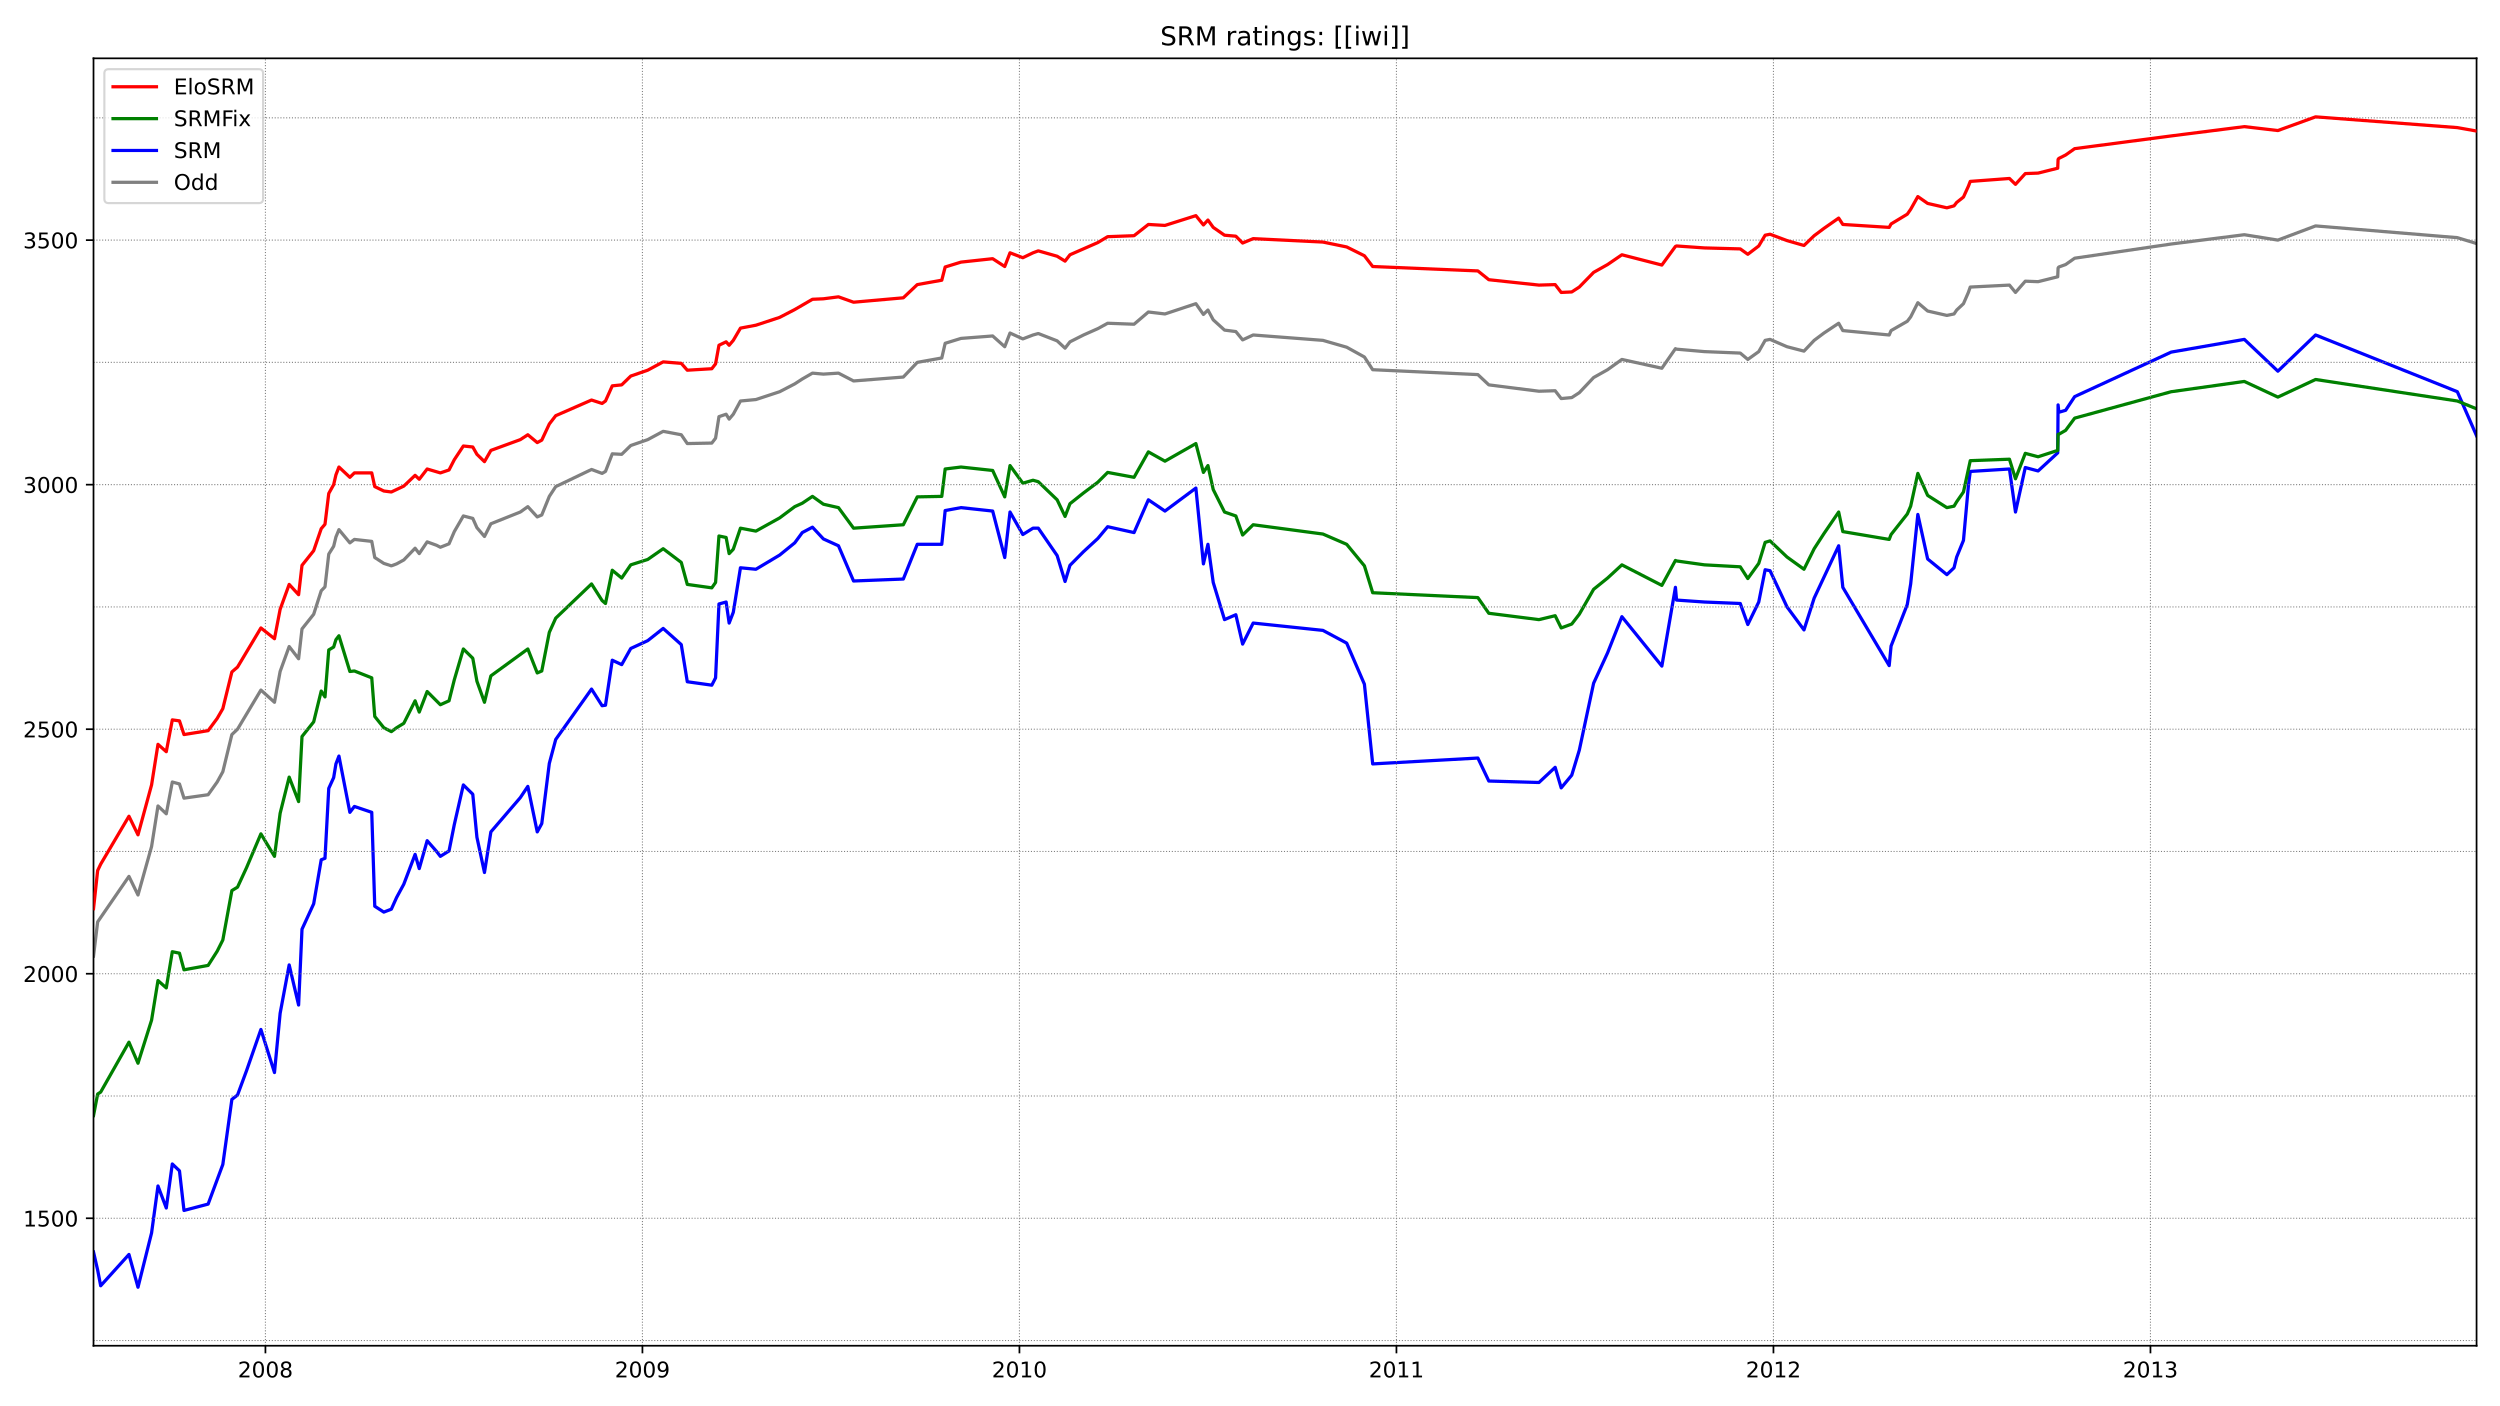 <?xml version="1.0" encoding="utf-8" standalone="no"?>
<!DOCTYPE svg PUBLIC "-//W3C//DTD SVG 1.1//EN"
  "http://www.w3.org/Graphics/SVG/1.1/DTD/svg11.dtd">
<!-- Created with matplotlib (https://matplotlib.org/) -->
<svg height="648pt" version="1.1" viewBox="0 0 1152 648" width="1152pt" xmlns="http://www.w3.org/2000/svg" xmlns:xlink="http://www.w3.org/1999/xlink">
 <defs>
  <style type="text/css">*{stroke-linecap:butt;stroke-linejoin:round;}</style>
 </defs>
 <g id="figure_1">
  <g id="patch_1">
   <path d="M 0 648 
L 1152 648 
L 1152 0 
L 0 0 
z
" style="fill:#ffffff;"/>
  </g>
  <g id="axes_1">
   <g id="patch_2">
    <path d="M 43.09 620.12 
L 1141.2 620.12 
L 1141.2 26.88 
L 43.09 26.88 
z
" style="fill:#ffffff;"/>
   </g>
   <g id="line2d_1">
    <path clip-path="url(#p4e439810f0)" d="M 43.09 440.579 
L 45.001 424.804 
L 59.42 403.844 
L 63.589 412.408 
L 69.844 390.097 
L 72.797 371.391 
L 76.619 374.997 
L 79.398 360.348 
L 82.699 361.249 
L 84.784 367.785 
L 95.902 366.208 
L 100.072 360.348 
L 102.677 355.615 
L 106.847 338.487 
L 109.453 336.008 
L 120.223 317.978 
L 126.478 323.613 
L 129.083 309.414 
L 133.253 297.921 
L 137.596 303.555 
L 139.159 289.807 
L 144.545 283.046 
L 148.019 272.228 
L 149.757 270.425 
L 151.494 255.326 
L 153.752 251.72 
L 154.795 247.438 
L 156.184 244.057 
L 161.222 250.142 
L 163.307 248.565 
L 171.298 249.466 
L 172.688 256.903 
L 176.858 259.608 
L 180.332 260.735 
L 182.764 259.833 
L 186.065 258.03 
L 191.277 252.621 
L 193.188 255.1 
L 196.836 249.692 
L 201.179 251.269 
L 202.916 252.171 
L 206.912 250.593 
L 209.344 244.959 
L 213.513 237.747 
L 217.856 238.874 
L 219.767 243.156 
L 223.242 247.212 
L 226.195 241.353 
L 239.746 235.944 
L 243.22 233.465 
L 247.563 238.198 
L 249.648 237.296 
L 253.122 228.732 
L 256.076 224.225 
L 272.58 216.337 
L 277.444 218.14 
L 279.007 217.238 
L 282.134 209.125 
L 286.477 209.35 
L 290.647 205.294 
L 298.464 202.589 
L 305.587 198.758 
L 313.926 200.336 
L 316.705 204.392 
L 327.998 204.167 
L 329.735 201.913 
L 331.298 191.997 
L 334.599 190.87 
L 335.989 193.124 
L 337.9 190.87 
L 341.201 184.785 
L 348.323 184.109 
L 359.268 180.503 
L 366.217 176.897 
L 369.691 174.643 
L 374.382 171.939 
L 379.42 172.39 
L 386.369 171.939 
L 393.318 175.545 
L 416.249 173.742 
L 422.677 166.981 
L 433.969 164.953 
L 435.533 158.192 
L 442.829 155.938 
L 457.422 154.811 
L 462.981 159.769 
L 465.413 153.459 
L 471.32 156.163 
L 476.01 154.36 
L 478.443 153.684 
L 487.129 157.065 
L 490.777 160.445 
L 493.035 157.515 
L 499.289 154.36 
L 505.891 151.43 
L 510.408 148.951 
L 522.568 149.402 
L 529.17 143.768 
L 536.814 144.669 
L 551.059 139.937 
L 554.534 144.895 
L 556.618 142.866 
L 559.051 147.374 
L 564.262 152.107 
L 569.474 152.783 
L 572.601 156.614 
L 577.465 154.36 
L 609.604 156.839 
L 620.549 159.994 
L 628.714 164.502 
L 632.536 170.361 
L 681.005 172.615 
L 686.043 177.348 
L 709.148 180.278 
L 716.618 180.052 
L 719.398 183.658 
L 724.262 183.208 
L 727.737 180.954 
L 734.338 173.967 
L 740.766 170.361 
L 747.367 165.629 
L 765.782 169.685 
L 772.036 160.671 
L 772.557 160.896 
L 785.413 162.023 
L 801.917 162.699 
L 805.391 165.629 
L 810.429 162.023 
L 813.383 156.839 
L 815.641 156.389 
L 823.459 159.769 
L 831.276 161.797 
L 835.967 156.839 
L 840.484 153.459 
L 847.259 148.951 
L 849.17 152.332 
L 870.538 154.36 
L 871.406 152.332 
L 878.877 148.05 
L 880.44 146.022 
L 883.741 139.486 
L 888.258 143.317 
L 897.118 145.345 
L 900.418 144.669 
L 901.634 142.866 
L 904.762 139.937 
L 907.02 134.753 
L 907.889 132.274 
L 925.956 131.373 
L 928.735 134.753 
L 933.252 129.57 
L 939.159 129.795 
L 948.193 127.541 
L 948.366 123.485 
L 948.714 123.034 
L 951.841 121.907 
L 956.01 118.977 
L 1000.483 112.442 
L 1034.186 108.159 
L 1049.647 110.639 
L 1067.02 104.103 
L 1132.34 109.512 
L 1141.2 112.216 
L 1141.2 112.216 
" style="fill:none;stroke:#808080;stroke-linecap:square;stroke-width:1.5;"/>
   </g>
   <g id="line2d_2">
    <path clip-path="url(#p4e439810f0)" d="M 43.09 576.928 
L 45.001 585.267 
L 46.391 592.478 
L 59.42 578.055 
L 63.589 593.155 
L 69.844 568.139 
L 72.797 546.503 
L 76.619 556.645 
L 79.398 536.361 
L 82.699 539.517 
L 84.784 557.772 
L 95.902 554.842 
L 102.677 536.587 
L 106.847 506.613 
L 109.453 504.584 
L 113.622 493.316 
L 120.223 474.385 
L 126.478 494.217 
L 129.083 466.948 
L 133.253 444.636 
L 137.596 463.116 
L 139.159 428.184 
L 144.545 416.465 
L 148.019 396.182 
L 149.757 395.506 
L 151.494 363.278 
L 153.752 358.32 
L 154.795 352.009 
L 156.184 348.403 
L 161.222 374.321 
L 163.307 371.616 
L 171.298 374.321 
L 172.688 417.592 
L 176.858 420.296 
L 180.332 418.944 
L 182.764 413.535 
L 186.065 407.45 
L 191.277 393.703 
L 193.188 400.238 
L 196.836 387.392 
L 201.179 392.35 
L 202.916 394.604 
L 206.912 392.125 
L 209.344 379.955 
L 213.513 361.7 
L 217.856 365.982 
L 219.767 385.815 
L 223.242 402.041 
L 226.195 383.336 
L 239.746 367.56 
L 243.22 362.376 
L 247.563 383.336 
L 249.648 379.504 
L 253.122 351.784 
L 256.076 340.741 
L 272.58 317.528 
L 277.444 325.19 
L 279.007 324.965 
L 282.134 304.231 
L 286.477 306.259 
L 290.647 298.822 
L 298.464 295.216 
L 305.587 289.582 
L 313.926 297.019 
L 316.705 314.147 
L 327.998 315.725 
L 329.735 312.344 
L 331.298 278.313 
L 334.599 277.412 
L 335.989 287.103 
L 337.9 282.145 
L 341.201 261.636 
L 348.323 262.312 
L 359.268 255.776 
L 366.217 250.142 
L 369.691 245.409 
L 374.382 242.93 
L 379.42 248.339 
L 386.369 251.494 
L 393.318 267.721 
L 416.249 266.82 
L 422.677 250.818 
L 433.969 250.818 
L 435.533 235.268 
L 442.829 233.916 
L 457.422 235.493 
L 462.981 256.903 
L 465.413 235.944 
L 471.32 246.311 
L 476.01 243.381 
L 478.443 243.381 
L 487.129 256.002 
L 490.777 267.946 
L 493.035 260.509 
L 499.289 254.199 
L 505.891 248.114 
L 510.408 242.705 
L 522.568 245.409 
L 529.17 230.31 
L 536.814 235.493 
L 551.059 224.901 
L 554.534 259.833 
L 556.618 250.818 
L 559.051 268.397 
L 564.262 285.525 
L 569.474 283.272 
L 572.601 296.794 
L 577.465 287.103 
L 609.604 290.483 
L 620.549 296.343 
L 628.714 315.274 
L 632.536 352.009 
L 681.005 349.305 
L 686.043 359.897 
L 709.148 360.573 
L 716.618 353.587 
L 719.398 363.052 
L 724.262 357.193 
L 727.737 345.699 
L 734.338 314.823 
L 740.766 300.85 
L 747.367 284.173 
L 765.782 306.935 
L 772.036 270.651 
L 772.557 276.51 
L 785.413 277.412 
L 801.917 278.088 
L 805.391 287.779 
L 810.429 277.412 
L 813.383 262.538 
L 815.641 262.988 
L 823.459 279.666 
L 831.276 290.258 
L 835.967 275.609 
L 847.259 251.494 
L 849.17 270.651 
L 870.538 306.71 
L 871.406 297.695 
L 878.877 278.539 
L 880.44 269.073 
L 883.741 237.071 
L 888.258 257.579 
L 897.118 264.791 
L 900.418 261.636 
L 901.634 256.678 
L 904.762 249.015 
L 907.02 223.999 
L 907.889 217.238 
L 925.956 216.111 
L 928.735 235.944 
L 933.252 215.435 
L 939.159 217.013 
L 948.193 208.674 
L 948.366 186.588 
L 948.714 189.969 
L 951.841 189.067 
L 956.01 182.757 
L 1000.483 162.248 
L 1034.186 156.389 
L 1049.647 171.038 
L 1067.02 154.36 
L 1132.34 180.503 
L 1141.2 200.786 
L 1141.2 200.786 
" style="fill:none;stroke:#0000ff;stroke-linecap:square;stroke-width:1.5;"/>
   </g>
   <g id="matplotlib.axis_1">
    <g id="xtick_1">
     <g id="line2d_3">
      <defs>
       <path d="M 0 0 
L 0 3.5 
" id="m8f5f2f9495" style="stroke:#000000;stroke-width:0.8;"/>
      </defs>
      <g>
       <use style="stroke:#000000;stroke-width:0.8;" x="122.308" xlink:href="#m8f5f2f9495" y="620.12"/>
      </g>
     </g>
     <g id="text_1">
      <!-- 2008 -->
      <g transform="translate(109.583 634.718)scale(0.1 -0.1)">
       <defs>
        <path d="M 19.188 8.297 
L 53.609 8.297 
L 53.609 0 
L 7.328 0 
L 7.328 8.297 
Q 12.938 14.109 22.625 23.891 
Q 32.328 33.688 34.812 36.531 
Q 39.547 41.844 41.422 45.531 
Q 43.312 49.219 43.312 52.781 
Q 43.312 58.594 39.234 62.25 
Q 35.156 65.922 28.609 65.922 
Q 23.969 65.922 18.812 64.312 
Q 13.672 62.703 7.812 59.422 
L 7.812 69.391 
Q 13.766 71.781 18.938 73 
Q 24.125 74.219 28.422 74.219 
Q 39.75 74.219 46.484 68.547 
Q 53.219 62.891 53.219 53.422 
Q 53.219 48.922 51.531 44.891 
Q 49.859 40.875 45.406 35.406 
Q 44.188 33.984 37.641 27.219 
Q 31.109 20.453 19.188 8.297 
z
" id="DejaVuSans-50"/>
        <path d="M 31.781 66.406 
Q 24.172 66.406 20.328 58.906 
Q 16.5 51.422 16.5 36.375 
Q 16.5 21.391 20.328 13.891 
Q 24.172 6.391 31.781 6.391 
Q 39.453 6.391 43.281 13.891 
Q 47.125 21.391 47.125 36.375 
Q 47.125 51.422 43.281 58.906 
Q 39.453 66.406 31.781 66.406 
z
M 31.781 74.219 
Q 44.047 74.219 50.516 64.516 
Q 56.984 54.828 56.984 36.375 
Q 56.984 17.969 50.516 8.266 
Q 44.047 -1.422 31.781 -1.422 
Q 19.531 -1.422 13.062 8.266 
Q 6.594 17.969 6.594 36.375 
Q 6.594 54.828 13.062 64.516 
Q 19.531 74.219 31.781 74.219 
z
" id="DejaVuSans-48"/>
        <path d="M 31.781 34.625 
Q 24.75 34.625 20.719 30.859 
Q 16.703 27.094 16.703 20.516 
Q 16.703 13.922 20.719 10.156 
Q 24.75 6.391 31.781 6.391 
Q 38.812 6.391 42.859 10.172 
Q 46.922 13.969 46.922 20.516 
Q 46.922 27.094 42.891 30.859 
Q 38.875 34.625 31.781 34.625 
z
M 21.922 38.812 
Q 15.578 40.375 12.031 44.719 
Q 8.5 49.078 8.5 55.328 
Q 8.5 64.062 14.719 69.141 
Q 20.953 74.219 31.781 74.219 
Q 42.672 74.219 48.875 69.141 
Q 55.078 64.062 55.078 55.328 
Q 55.078 49.078 51.531 44.719 
Q 48 40.375 41.703 38.812 
Q 48.828 37.156 52.797 32.312 
Q 56.781 27.484 56.781 20.516 
Q 56.781 9.906 50.312 4.234 
Q 43.844 -1.422 31.781 -1.422 
Q 19.734 -1.422 13.25 4.234 
Q 6.781 9.906 6.781 20.516 
Q 6.781 27.484 10.781 32.312 
Q 14.797 37.156 21.922 38.812 
z
M 18.312 54.391 
Q 18.312 48.734 21.844 45.562 
Q 25.391 42.391 31.781 42.391 
Q 38.141 42.391 41.719 45.562 
Q 45.312 48.734 45.312 54.391 
Q 45.312 60.062 41.719 63.234 
Q 38.141 66.406 31.781 66.406 
Q 25.391 66.406 21.844 63.234 
Q 18.312 60.062 18.312 54.391 
z
" id="DejaVuSans-56"/>
       </defs>
       <use xlink:href="#DejaVuSans-50"/>
       <use x="63.623" xlink:href="#DejaVuSans-48"/>
       <use x="127.246" xlink:href="#DejaVuSans-48"/>
       <use x="190.869" xlink:href="#DejaVuSans-56"/>
      </g>
     </g>
    </g>
    <g id="xtick_2">
     <g id="line2d_4">
      <g>
       <use style="stroke:#000000;stroke-width:0.8;" x="296.032" xlink:href="#m8f5f2f9495" y="620.12"/>
      </g>
     </g>
     <g id="text_2">
      <!-- 2009 -->
      <g transform="translate(283.307 634.718)scale(0.1 -0.1)">
       <defs>
        <path d="M 10.984 1.516 
L 10.984 10.5 
Q 14.703 8.734 18.5 7.812 
Q 22.312 6.891 25.984 6.891 
Q 35.75 6.891 40.891 13.453 
Q 46.047 20.016 46.781 33.406 
Q 43.953 29.203 39.594 26.953 
Q 35.25 24.703 29.984 24.703 
Q 19.047 24.703 12.672 31.312 
Q 6.297 37.938 6.297 49.422 
Q 6.297 60.641 12.938 67.422 
Q 19.578 74.219 30.609 74.219 
Q 43.266 74.219 49.922 64.516 
Q 56.594 54.828 56.594 36.375 
Q 56.594 19.141 48.406 8.859 
Q 40.234 -1.422 26.422 -1.422 
Q 22.703 -1.422 18.891 -0.688 
Q 15.094 0.047 10.984 1.516 
z
M 30.609 32.422 
Q 37.25 32.422 41.125 36.953 
Q 45.016 41.5 45.016 49.422 
Q 45.016 57.281 41.125 61.844 
Q 37.25 66.406 30.609 66.406 
Q 23.969 66.406 20.094 61.844 
Q 16.219 57.281 16.219 49.422 
Q 16.219 41.5 20.094 36.953 
Q 23.969 32.422 30.609 32.422 
z
" id="DejaVuSans-57"/>
       </defs>
       <use xlink:href="#DejaVuSans-50"/>
       <use x="63.623" xlink:href="#DejaVuSans-48"/>
       <use x="127.246" xlink:href="#DejaVuSans-48"/>
       <use x="190.869" xlink:href="#DejaVuSans-57"/>
      </g>
     </g>
    </g>
    <g id="xtick_3">
     <g id="line2d_5">
      <g>
       <use style="stroke:#000000;stroke-width:0.8;" x="469.756" xlink:href="#m8f5f2f9495" y="620.12"/>
      </g>
     </g>
     <g id="text_3">
      <!-- 2010 -->
      <g transform="translate(457.031 634.718)scale(0.1 -0.1)">
       <defs>
        <path d="M 12.406 8.297 
L 28.516 8.297 
L 28.516 63.922 
L 10.984 60.406 
L 10.984 69.391 
L 28.422 72.906 
L 38.281 72.906 
L 38.281 8.297 
L 54.391 8.297 
L 54.391 0 
L 12.406 0 
z
" id="DejaVuSans-49"/>
       </defs>
       <use xlink:href="#DejaVuSans-50"/>
       <use x="63.623" xlink:href="#DejaVuSans-48"/>
       <use x="127.246" xlink:href="#DejaVuSans-49"/>
       <use x="190.869" xlink:href="#DejaVuSans-48"/>
      </g>
     </g>
    </g>
    <g id="xtick_4">
     <g id="line2d_6">
      <g>
       <use style="stroke:#000000;stroke-width:0.8;" x="643.48" xlink:href="#m8f5f2f9495" y="620.12"/>
      </g>
     </g>
     <g id="text_4">
      <!-- 2011 -->
      <g transform="translate(630.755 634.718)scale(0.1 -0.1)">
       <use xlink:href="#DejaVuSans-50"/>
       <use x="63.623" xlink:href="#DejaVuSans-48"/>
       <use x="127.246" xlink:href="#DejaVuSans-49"/>
       <use x="190.869" xlink:href="#DejaVuSans-49"/>
      </g>
     </g>
    </g>
    <g id="xtick_5">
     <g id="line2d_7">
      <g>
       <use style="stroke:#000000;stroke-width:0.8;" x="817.205" xlink:href="#m8f5f2f9495" y="620.12"/>
      </g>
     </g>
     <g id="text_5">
      <!-- 2012 -->
      <g transform="translate(804.48 634.718)scale(0.1 -0.1)">
       <use xlink:href="#DejaVuSans-50"/>
       <use x="63.623" xlink:href="#DejaVuSans-48"/>
       <use x="127.246" xlink:href="#DejaVuSans-49"/>
       <use x="190.869" xlink:href="#DejaVuSans-50"/>
      </g>
     </g>
    </g>
    <g id="xtick_6">
     <g id="line2d_8">
      <g>
       <use style="stroke:#000000;stroke-width:0.8;" x="990.929" xlink:href="#m8f5f2f9495" y="620.12"/>
      </g>
     </g>
     <g id="text_6">
      <!-- 2013 -->
      <g transform="translate(978.204 634.718)scale(0.1 -0.1)">
       <defs>
        <path d="M 40.578 39.312 
Q 47.656 37.797 51.625 33 
Q 55.609 28.219 55.609 21.188 
Q 55.609 10.406 48.188 4.484 
Q 40.766 -1.422 27.094 -1.422 
Q 22.516 -1.422 17.656 -0.516 
Q 12.797 0.391 7.625 2.203 
L 7.625 11.719 
Q 11.719 9.328 16.594 8.109 
Q 21.484 6.891 26.812 6.891 
Q 36.078 6.891 40.938 10.547 
Q 45.797 14.203 45.797 21.188 
Q 45.797 27.641 41.281 31.266 
Q 36.766 34.906 28.719 34.906 
L 20.219 34.906 
L 20.219 43.016 
L 29.109 43.016 
Q 36.375 43.016 40.234 45.922 
Q 44.094 48.828 44.094 54.297 
Q 44.094 59.906 40.109 62.906 
Q 36.141 65.922 28.719 65.922 
Q 24.656 65.922 20.016 65.031 
Q 15.375 64.156 9.812 62.312 
L 9.812 71.094 
Q 15.438 72.656 20.344 73.438 
Q 25.25 74.219 29.594 74.219 
Q 40.828 74.219 47.359 69.109 
Q 53.906 64.016 53.906 55.328 
Q 53.906 49.266 50.438 45.094 
Q 46.969 40.922 40.578 39.312 
z
" id="DejaVuSans-51"/>
       </defs>
       <use xlink:href="#DejaVuSans-50"/>
       <use x="63.623" xlink:href="#DejaVuSans-48"/>
       <use x="127.246" xlink:href="#DejaVuSans-49"/>
       <use x="190.869" xlink:href="#DejaVuSans-51"/>
      </g>
     </g>
    </g>
   </g>
   <g id="matplotlib.axis_2">
    <g id="ytick_1">
     <g id="line2d_9">
      <defs>
       <path d="M 0 0 
L -3.5 0 
" id="m4f2fb05393" style="stroke:#000000;stroke-width:0.8;"/>
      </defs>
      <g>
       <use style="stroke:#000000;stroke-width:0.8;" x="43.09" xlink:href="#m4f2fb05393" y="561.377"/>
      </g>
     </g>
     <g id="text_7">
      <!-- 1500 -->
      <g transform="translate(10.64 565.177)scale(0.1 -0.1)">
       <defs>
        <path d="M 10.797 72.906 
L 49.516 72.906 
L 49.516 64.594 
L 19.828 64.594 
L 19.828 46.734 
Q 21.969 47.469 24.109 47.828 
Q 26.266 48.188 28.422 48.188 
Q 40.625 48.188 47.75 41.5 
Q 54.891 34.812 54.891 23.391 
Q 54.891 11.625 47.562 5.094 
Q 40.234 -1.422 26.906 -1.422 
Q 22.312 -1.422 17.547 -0.641 
Q 12.797 0.141 7.719 1.703 
L 7.719 11.625 
Q 12.109 9.234 16.797 8.062 
Q 21.484 6.891 26.703 6.891 
Q 35.156 6.891 40.078 11.328 
Q 45.016 15.766 45.016 23.391 
Q 45.016 31 40.078 35.438 
Q 35.156 39.891 26.703 39.891 
Q 22.75 39.891 18.812 39.016 
Q 14.891 38.141 10.797 36.281 
z
" id="DejaVuSans-53"/>
       </defs>
       <use xlink:href="#DejaVuSans-49"/>
       <use x="63.623" xlink:href="#DejaVuSans-53"/>
       <use x="127.246" xlink:href="#DejaVuSans-48"/>
       <use x="190.869" xlink:href="#DejaVuSans-48"/>
      </g>
     </g>
    </g>
    <g id="ytick_2">
     <g id="line2d_10">
      <g>
       <use style="stroke:#000000;stroke-width:0.8;" x="43.09" xlink:href="#m4f2fb05393" y="448.693"/>
      </g>
     </g>
     <g id="text_8">
      <!-- 2000 -->
      <g transform="translate(10.64 452.492)scale(0.1 -0.1)">
       <use xlink:href="#DejaVuSans-50"/>
       <use x="63.623" xlink:href="#DejaVuSans-48"/>
       <use x="127.246" xlink:href="#DejaVuSans-48"/>
       <use x="190.869" xlink:href="#DejaVuSans-48"/>
      </g>
     </g>
    </g>
    <g id="ytick_3">
     <g id="line2d_11">
      <g>
       <use style="stroke:#000000;stroke-width:0.8;" x="43.09" xlink:href="#m4f2fb05393" y="336.008"/>
      </g>
     </g>
     <g id="text_9">
      <!-- 2500 -->
      <g transform="translate(10.64 339.807)scale(0.1 -0.1)">
       <use xlink:href="#DejaVuSans-50"/>
       <use x="63.623" xlink:href="#DejaVuSans-53"/>
       <use x="127.246" xlink:href="#DejaVuSans-48"/>
       <use x="190.869" xlink:href="#DejaVuSans-48"/>
      </g>
     </g>
    </g>
    <g id="ytick_4">
     <g id="line2d_12">
      <g>
       <use style="stroke:#000000;stroke-width:0.8;" x="43.09" xlink:href="#m4f2fb05393" y="223.323"/>
      </g>
     </g>
     <g id="text_10">
      <!-- 3000 -->
      <g transform="translate(10.64 227.122)scale(0.1 -0.1)">
       <use xlink:href="#DejaVuSans-51"/>
       <use x="63.623" xlink:href="#DejaVuSans-48"/>
       <use x="127.246" xlink:href="#DejaVuSans-48"/>
       <use x="190.869" xlink:href="#DejaVuSans-48"/>
      </g>
     </g>
    </g>
    <g id="ytick_5">
     <g id="line2d_13">
      <g>
       <use style="stroke:#000000;stroke-width:0.8;" x="43.09" xlink:href="#m4f2fb05393" y="110.639"/>
      </g>
     </g>
     <g id="text_11">
      <!-- 3500 -->
      <g transform="translate(10.64 114.438)scale(0.1 -0.1)">
       <use xlink:href="#DejaVuSans-51"/>
       <use x="63.623" xlink:href="#DejaVuSans-53"/>
       <use x="127.246" xlink:href="#DejaVuSans-48"/>
       <use x="190.869" xlink:href="#DejaVuSans-48"/>
      </g>
     </g>
    </g>
   </g>
   <g id="line2d_14">
    <path clip-path="url(#p4e439810f0)" d="M 43.09 514.05 
L 45.001 504.134 
L 46.391 503.232 
L 59.42 480.244 
L 63.589 489.935 
L 69.844 470.103 
L 72.797 451.848 
L 76.619 455.228 
L 79.398 438.551 
L 82.699 439.227 
L 84.784 446.89 
L 95.902 444.861 
L 100.072 438.326 
L 102.677 433.142 
L 106.847 410.38 
L 109.453 408.802 
L 113.622 399.788 
L 120.223 384.237 
L 126.478 394.604 
L 129.083 374.772 
L 133.253 358.094 
L 137.596 369.363 
L 139.159 339.389 
L 144.545 332.627 
L 148.019 318.429 
L 149.757 321.134 
L 151.494 299.498 
L 153.752 298.146 
L 154.795 294.765 
L 156.184 292.962 
L 161.222 309.414 
L 163.307 309.189 
L 171.298 312.344 
L 172.688 330.148 
L 176.858 335.332 
L 180.332 337.135 
L 182.764 335.332 
L 186.065 333.304 
L 191.277 322.937 
L 193.188 328.12 
L 196.836 318.655 
L 202.916 324.74 
L 206.912 322.937 
L 209.344 313.246 
L 213.513 299.047 
L 217.856 303.329 
L 219.767 313.922 
L 223.242 323.613 
L 226.195 311.443 
L 243.22 299.047 
L 247.563 310.091 
L 249.648 309.189 
L 253.122 291.385 
L 256.076 284.849 
L 272.58 269.073 
L 277.444 276.736 
L 279.007 278.088 
L 282.134 262.763 
L 286.477 266.369 
L 290.647 260.284 
L 298.464 257.805 
L 305.587 252.847 
L 313.926 259.157 
L 316.705 269.299 
L 327.998 270.876 
L 329.735 268.397 
L 331.298 246.987 
L 334.599 247.663 
L 335.989 255.1 
L 337.9 253.072 
L 341.201 243.381 
L 348.323 244.733 
L 359.268 238.648 
L 366.217 233.465 
L 369.691 231.887 
L 374.382 228.732 
L 379.42 232.338 
L 386.369 233.916 
L 393.318 243.381 
L 416.249 241.804 
L 422.677 228.958 
L 433.969 228.732 
L 435.533 216.111 
L 442.829 215.21 
L 457.422 216.788 
L 462.981 228.958 
L 465.413 214.534 
L 471.32 222.647 
L 476.01 221.295 
L 478.443 221.971 
L 487.129 230.31 
L 490.777 237.972 
L 493.035 232.113 
L 499.289 227.155 
L 505.891 222.196 
L 510.408 217.689 
L 522.568 219.943 
L 529.17 208.224 
L 536.814 212.506 
L 551.059 204.392 
L 554.534 217.689 
L 556.618 214.534 
L 559.051 225.577 
L 564.262 235.944 
L 569.474 237.747 
L 572.601 246.536 
L 577.465 241.804 
L 609.604 246.086 
L 620.549 250.818 
L 628.714 260.735 
L 632.536 273.13 
L 681.005 275.384 
L 686.043 282.595 
L 709.148 285.525 
L 716.618 283.722 
L 719.398 289.357 
L 724.262 287.554 
L 727.737 283.046 
L 734.338 271.552 
L 740.766 266.369 
L 747.367 260.284 
L 765.782 269.749 
L 772.036 258.256 
L 772.557 258.481 
L 785.413 260.284 
L 801.917 261.185 
L 805.391 266.594 
L 810.429 259.608 
L 813.383 249.917 
L 815.641 249.241 
L 823.459 256.678 
L 831.276 262.312 
L 835.967 252.847 
L 840.484 245.86 
L 847.259 235.944 
L 849.17 244.959 
L 870.538 248.565 
L 871.406 246.311 
L 878.877 236.845 
L 880.44 233.24 
L 883.741 218.14 
L 888.258 228.281 
L 897.118 233.916 
L 900.418 233.24 
L 901.634 231.211 
L 904.762 226.704 
L 907.889 212.28 
L 925.956 211.604 
L 928.735 220.619 
L 933.252 208.9 
L 939.159 210.477 
L 948.193 207.547 
L 948.366 200.11 
L 948.714 200.11 
L 951.841 198.307 
L 956.01 192.673 
L 1000.483 180.503 
L 1034.186 175.77 
L 1049.647 182.982 
L 1067.02 174.869 
L 1132.34 184.785 
L 1141.2 188.391 
L 1141.2 188.391 
" style="fill:none;stroke:#008000;stroke-linecap:square;stroke-width:1.5;"/>
   </g>
   <g id="line2d_15">
    <path clip-path="url(#p4e439810f0)" d="M 43.09 617.72 
L 1141.2 617.72 
" style="fill:none;stroke:#808080;stroke-dasharray:0.5,0.825;stroke-dashoffset:0;stroke-width:0.5;"/>
   </g>
   <g id="line2d_16">
    <path clip-path="url(#p4e439810f0)" d="M 43.09 561.377 
L 1141.2 561.377 
" style="fill:none;stroke:#808080;stroke-dasharray:0.5,0.825;stroke-dashoffset:0;stroke-width:0.5;"/>
   </g>
   <g id="line2d_17">
    <path clip-path="url(#p4e439810f0)" d="M 43.09 505.035 
L 1141.2 505.035 
" style="fill:none;stroke:#808080;stroke-dasharray:0.5,0.825;stroke-dashoffset:0;stroke-width:0.5;"/>
   </g>
   <g id="line2d_18">
    <path clip-path="url(#p4e439810f0)" d="M 43.09 448.693 
L 1141.2 448.693 
" style="fill:none;stroke:#808080;stroke-dasharray:0.5,0.825;stroke-dashoffset:0;stroke-width:0.5;"/>
   </g>
   <g id="line2d_19">
    <path clip-path="url(#p4e439810f0)" d="M 43.09 392.35 
L 1141.2 392.35 
" style="fill:none;stroke:#808080;stroke-dasharray:0.5,0.825;stroke-dashoffset:0;stroke-width:0.5;"/>
   </g>
   <g id="line2d_20">
    <path clip-path="url(#p4e439810f0)" d="M 43.09 336.008 
L 1141.2 336.008 
" style="fill:none;stroke:#808080;stroke-dasharray:0.5,0.825;stroke-dashoffset:0;stroke-width:0.5;"/>
   </g>
   <g id="line2d_21">
    <path clip-path="url(#p4e439810f0)" d="M 43.09 279.666 
L 1141.2 279.666 
" style="fill:none;stroke:#808080;stroke-dasharray:0.5,0.825;stroke-dashoffset:0;stroke-width:0.5;"/>
   </g>
   <g id="line2d_22">
    <path clip-path="url(#p4e439810f0)" d="M 43.09 223.323 
L 1141.2 223.323 
" style="fill:none;stroke:#808080;stroke-dasharray:0.5,0.825;stroke-dashoffset:0;stroke-width:0.5;"/>
   </g>
   <g id="line2d_23">
    <path clip-path="url(#p4e439810f0)" d="M 43.09 166.981 
L 1141.2 166.981 
" style="fill:none;stroke:#808080;stroke-dasharray:0.5,0.825;stroke-dashoffset:0;stroke-width:0.5;"/>
   </g>
   <g id="line2d_24">
    <path clip-path="url(#p4e439810f0)" d="M 43.09 110.639 
L 1141.2 110.639 
" style="fill:none;stroke:#808080;stroke-dasharray:0.5,0.825;stroke-dashoffset:0;stroke-width:0.5;"/>
   </g>
   <g id="line2d_25">
    <path clip-path="url(#p4e439810f0)" d="M 43.09 54.296 
L 1141.2 54.296 
" style="fill:none;stroke:#808080;stroke-dasharray:0.5,0.825;stroke-dashoffset:0;stroke-width:0.5;"/>
   </g>
   <g id="line2d_26">
    <path clip-path="url(#p4e439810f0)" d="M 122.308 620.12 
L 122.308 26.88 
" style="fill:none;stroke:#808080;stroke-dasharray:0.5,0.825;stroke-dashoffset:0;stroke-width:0.5;"/>
   </g>
   <g id="line2d_27">
    <path clip-path="url(#p4e439810f0)" d="M 296.032 620.12 
L 296.032 26.88 
" style="fill:none;stroke:#808080;stroke-dasharray:0.5,0.825;stroke-dashoffset:0;stroke-width:0.5;"/>
   </g>
   <g id="line2d_28">
    <path clip-path="url(#p4e439810f0)" d="M 469.756 620.12 
L 469.756 26.88 
" style="fill:none;stroke:#808080;stroke-dasharray:0.5,0.825;stroke-dashoffset:0;stroke-width:0.5;"/>
   </g>
   <g id="line2d_29">
    <path clip-path="url(#p4e439810f0)" d="M 643.48 620.12 
L 643.48 26.88 
" style="fill:none;stroke:#808080;stroke-dasharray:0.5,0.825;stroke-dashoffset:0;stroke-width:0.5;"/>
   </g>
   <g id="line2d_30">
    <path clip-path="url(#p4e439810f0)" d="M 817.205 620.12 
L 817.205 26.88 
" style="fill:none;stroke:#808080;stroke-dasharray:0.5,0.825;stroke-dashoffset:0;stroke-width:0.5;"/>
   </g>
   <g id="line2d_31">
    <path clip-path="url(#p4e439810f0)" d="M 990.929 620.12 
L 990.929 26.88 
" style="fill:none;stroke:#808080;stroke-dasharray:0.5,0.825;stroke-dashoffset:0;stroke-width:0.5;"/>
   </g>
   <g id="patch_3">
    <path d="M 43.09 620.12 
L 43.09 26.88 
" style="fill:none;stroke:#000000;stroke-linecap:square;stroke-linejoin:miter;stroke-width:0.8;"/>
   </g>
   <g id="patch_4">
    <path d="M 1141.2 620.12 
L 1141.2 26.88 
" style="fill:none;stroke:#000000;stroke-linecap:square;stroke-linejoin:miter;stroke-width:0.8;"/>
   </g>
   <g id="patch_5">
    <path d="M 43.09 620.12 
L 1141.2 620.12 
" style="fill:none;stroke:#000000;stroke-linecap:square;stroke-linejoin:miter;stroke-width:0.8;"/>
   </g>
   <g id="patch_6">
    <path d="M 43.09 26.88 
L 1141.2 26.88 
" style="fill:none;stroke:#000000;stroke-linecap:square;stroke-linejoin:miter;stroke-width:0.8;"/>
   </g>
   <g id="line2d_32">
    <path clip-path="url(#p4e439810f0)" d="M 43.09 418.719 
L 45.001 401.14 
L 46.391 398.21 
L 59.42 376.124 
L 63.589 384.688 
L 69.844 361.7 
L 72.797 342.994 
L 76.619 346.375 
L 79.398 331.726 
L 82.699 332.177 
L 84.784 338.487 
L 95.902 336.684 
L 100.072 331.05 
L 102.677 326.542 
L 106.847 309.64 
L 109.453 307.386 
L 120.223 289.357 
L 126.478 294.315 
L 129.083 280.792 
L 133.253 269.299 
L 137.596 274.031 
L 139.159 260.509 
L 144.545 253.748 
L 148.019 243.607 
L 149.757 241.578 
L 151.494 227.38 
L 153.752 223.323 
L 154.795 218.816 
L 156.184 215.21 
L 161.222 219.943 
L 163.307 217.914 
L 171.298 217.914 
L 172.688 224.225 
L 176.858 226.253 
L 180.332 226.704 
L 186.065 223.999 
L 191.277 219.041 
L 193.188 220.844 
L 196.836 216.111 
L 202.916 217.914 
L 206.912 216.562 
L 209.344 211.829 
L 213.513 205.519 
L 217.856 205.97 
L 219.767 209.35 
L 223.242 212.731 
L 226.195 207.547 
L 239.746 202.589 
L 243.22 200.336 
L 247.563 203.942 
L 249.648 202.815 
L 253.122 195.377 
L 256.076 191.546 
L 272.58 184.334 
L 277.444 185.912 
L 279.007 184.785 
L 282.134 177.799 
L 286.477 177.348 
L 290.647 173.291 
L 298.464 170.587 
L 305.587 166.756 
L 313.926 167.432 
L 316.705 170.587 
L 327.998 169.911 
L 329.735 167.657 
L 331.298 159.093 
L 334.599 157.515 
L 335.989 159.093 
L 337.9 156.839 
L 341.201 151.205 
L 348.323 149.853 
L 359.268 146.247 
L 366.217 142.641 
L 374.382 137.908 
L 379.42 137.683 
L 386.369 136.781 
L 393.318 139.26 
L 416.249 137.232 
L 422.677 131.147 
L 433.969 129.119 
L 435.533 123.034 
L 442.829 120.78 
L 457.422 119.203 
L 462.981 122.809 
L 465.413 116.498 
L 471.32 118.752 
L 476.01 116.498 
L 478.443 115.597 
L 487.129 118.076 
L 490.777 120.329 
L 493.035 117.4 
L 505.891 111.765 
L 510.408 109.061 
L 522.568 108.61 
L 529.17 103.427 
L 536.814 103.877 
L 551.059 99.37 
L 554.534 103.652 
L 556.618 101.398 
L 559.051 104.779 
L 564.262 108.385 
L 569.474 108.836 
L 572.601 111.991 
L 577.465 109.962 
L 609.604 111.54 
L 620.549 113.794 
L 628.714 117.85 
L 632.536 122.809 
L 681.005 124.837 
L 686.043 128.893 
L 709.148 131.373 
L 716.618 131.147 
L 719.398 134.753 
L 724.262 134.528 
L 727.737 132.274 
L 734.338 125.513 
L 740.766 121.907 
L 747.367 117.4 
L 765.782 122.132 
L 772.036 113.568 
L 772.557 113.343 
L 785.413 114.244 
L 801.917 114.695 
L 805.391 117.174 
L 810.429 113.343 
L 813.383 108.385 
L 815.641 107.934 
L 823.459 110.864 
L 831.276 113.118 
L 835.967 108.61 
L 840.484 105.23 
L 847.259 100.497 
L 849.17 103.427 
L 870.538 104.779 
L 871.406 103.201 
L 878.877 98.694 
L 880.44 96.44 
L 883.741 90.581 
L 888.258 93.736 
L 897.118 95.764 
L 900.418 94.863 
L 901.634 93.285 
L 904.762 90.806 
L 907.02 85.848 
L 907.889 83.594 
L 925.956 82.242 
L 928.735 84.946 
L 933.252 79.988 
L 939.159 79.763 
L 948.193 77.509 
L 948.366 73.453 
L 948.714 73.002 
L 951.841 71.424 
L 956.01 68.494 
L 1000.483 62.635 
L 1034.186 58.353 
L 1049.647 60.156 
L 1067.02 53.845 
L 1132.34 58.804 
L 1141.2 60.381 
L 1141.2 60.381 
" style="fill:none;stroke:#ff0000;stroke-linecap:square;stroke-width:1.5;"/>
   </g>
   <g id="text_12">
    <!-- SRM ratings: [[iwi]] -->
    <g transform="translate(534.651 20.88)scale(0.12 -0.12)">
     <defs>
      <path d="M 53.516 70.516 
L 53.516 60.891 
Q 47.906 63.578 42.922 64.891 
Q 37.938 66.219 33.297 66.219 
Q 25.25 66.219 20.875 63.094 
Q 16.5 59.969 16.5 54.203 
Q 16.5 49.359 19.406 46.891 
Q 22.312 44.438 30.422 42.922 
L 36.375 41.703 
Q 47.406 39.594 52.656 34.297 
Q 57.906 29 57.906 20.125 
Q 57.906 9.516 50.797 4.047 
Q 43.703 -1.422 29.984 -1.422 
Q 24.812 -1.422 18.969 -0.25 
Q 13.141 0.922 6.891 3.219 
L 6.891 13.375 
Q 12.891 10.016 18.656 8.297 
Q 24.422 6.594 29.984 6.594 
Q 38.422 6.594 43.016 9.906 
Q 47.609 13.234 47.609 19.391 
Q 47.609 24.75 44.312 27.781 
Q 41.016 30.812 33.5 32.328 
L 27.484 33.5 
Q 16.453 35.688 11.516 40.375 
Q 6.594 45.062 6.594 53.422 
Q 6.594 63.094 13.406 68.656 
Q 20.219 74.219 32.172 74.219 
Q 37.312 74.219 42.625 73.281 
Q 47.953 72.359 53.516 70.516 
z
" id="DejaVuSans-83"/>
      <path d="M 44.391 34.188 
Q 47.562 33.109 50.562 29.594 
Q 53.562 26.078 56.594 19.922 
L 66.609 0 
L 56 0 
L 46.688 18.703 
Q 43.062 26.031 39.672 28.422 
Q 36.281 30.812 30.422 30.812 
L 19.672 30.812 
L 19.672 0 
L 9.812 0 
L 9.812 72.906 
L 32.078 72.906 
Q 44.578 72.906 50.734 67.672 
Q 56.891 62.453 56.891 51.906 
Q 56.891 45.016 53.688 40.469 
Q 50.484 35.938 44.391 34.188 
z
M 19.672 64.797 
L 19.672 38.922 
L 32.078 38.922 
Q 39.203 38.922 42.844 42.219 
Q 46.484 45.516 46.484 51.906 
Q 46.484 58.297 42.844 61.547 
Q 39.203 64.797 32.078 64.797 
z
" id="DejaVuSans-82"/>
      <path d="M 9.812 72.906 
L 24.516 72.906 
L 43.109 23.297 
L 61.812 72.906 
L 76.516 72.906 
L 76.516 0 
L 66.891 0 
L 66.891 64.016 
L 48.094 14.016 
L 38.188 14.016 
L 19.391 64.016 
L 19.391 0 
L 9.812 0 
z
" id="DejaVuSans-77"/>
      <path id="DejaVuSans-32"/>
      <path d="M 41.109 46.297 
Q 39.594 47.172 37.812 47.578 
Q 36.031 48 33.891 48 
Q 26.266 48 22.188 43.047 
Q 18.109 38.094 18.109 28.812 
L 18.109 0 
L 9.078 0 
L 9.078 54.688 
L 18.109 54.688 
L 18.109 46.188 
Q 20.953 51.172 25.484 53.578 
Q 30.031 56 36.531 56 
Q 37.453 56 38.578 55.875 
Q 39.703 55.766 41.062 55.516 
z
" id="DejaVuSans-114"/>
      <path d="M 34.281 27.484 
Q 23.391 27.484 19.188 25 
Q 14.984 22.516 14.984 16.5 
Q 14.984 11.719 18.141 8.906 
Q 21.297 6.109 26.703 6.109 
Q 34.188 6.109 38.703 11.406 
Q 43.219 16.703 43.219 25.484 
L 43.219 27.484 
z
M 52.203 31.203 
L 52.203 0 
L 43.219 0 
L 43.219 8.297 
Q 40.141 3.328 35.547 0.953 
Q 30.953 -1.422 24.312 -1.422 
Q 15.922 -1.422 10.953 3.297 
Q 6 8.016 6 15.922 
Q 6 25.141 12.172 29.828 
Q 18.359 34.516 30.609 34.516 
L 43.219 34.516 
L 43.219 35.406 
Q 43.219 41.609 39.141 45 
Q 35.062 48.391 27.688 48.391 
Q 23 48.391 18.547 47.266 
Q 14.109 46.141 10.016 43.891 
L 10.016 52.203 
Q 14.938 54.109 19.578 55.047 
Q 24.219 56 28.609 56 
Q 40.484 56 46.344 49.844 
Q 52.203 43.703 52.203 31.203 
z
" id="DejaVuSans-97"/>
      <path d="M 18.312 70.219 
L 18.312 54.688 
L 36.812 54.688 
L 36.812 47.703 
L 18.312 47.703 
L 18.312 18.016 
Q 18.312 11.328 20.141 9.422 
Q 21.969 7.516 27.594 7.516 
L 36.812 7.516 
L 36.812 0 
L 27.594 0 
Q 17.188 0 13.234 3.875 
Q 9.281 7.766 9.281 18.016 
L 9.281 47.703 
L 2.688 47.703 
L 2.688 54.688 
L 9.281 54.688 
L 9.281 70.219 
z
" id="DejaVuSans-116"/>
      <path d="M 9.422 54.688 
L 18.406 54.688 
L 18.406 0 
L 9.422 0 
z
M 9.422 75.984 
L 18.406 75.984 
L 18.406 64.594 
L 9.422 64.594 
z
" id="DejaVuSans-105"/>
      <path d="M 54.891 33.016 
L 54.891 0 
L 45.906 0 
L 45.906 32.719 
Q 45.906 40.484 42.875 44.328 
Q 39.844 48.188 33.797 48.188 
Q 26.516 48.188 22.312 43.547 
Q 18.109 38.922 18.109 30.906 
L 18.109 0 
L 9.078 0 
L 9.078 54.688 
L 18.109 54.688 
L 18.109 46.188 
Q 21.344 51.125 25.703 53.562 
Q 30.078 56 35.797 56 
Q 45.219 56 50.047 50.172 
Q 54.891 44.344 54.891 33.016 
z
" id="DejaVuSans-110"/>
      <path d="M 45.406 27.984 
Q 45.406 37.75 41.375 43.109 
Q 37.359 48.484 30.078 48.484 
Q 22.859 48.484 18.828 43.109 
Q 14.797 37.75 14.797 27.984 
Q 14.797 18.266 18.828 12.891 
Q 22.859 7.516 30.078 7.516 
Q 37.359 7.516 41.375 12.891 
Q 45.406 18.266 45.406 27.984 
z
M 54.391 6.781 
Q 54.391 -7.172 48.188 -13.984 
Q 42 -20.797 29.203 -20.797 
Q 24.469 -20.797 20.266 -20.094 
Q 16.062 -19.391 12.109 -17.922 
L 12.109 -9.188 
Q 16.062 -11.328 19.922 -12.344 
Q 23.781 -13.375 27.781 -13.375 
Q 36.625 -13.375 41.016 -8.766 
Q 45.406 -4.156 45.406 5.172 
L 45.406 9.625 
Q 42.625 4.781 38.281 2.391 
Q 33.938 0 27.875 0 
Q 17.828 0 11.672 7.656 
Q 5.516 15.328 5.516 27.984 
Q 5.516 40.672 11.672 48.328 
Q 17.828 56 27.875 56 
Q 33.938 56 38.281 53.609 
Q 42.625 51.219 45.406 46.391 
L 45.406 54.688 
L 54.391 54.688 
z
" id="DejaVuSans-103"/>
      <path d="M 44.281 53.078 
L 44.281 44.578 
Q 40.484 46.531 36.375 47.5 
Q 32.281 48.484 27.875 48.484 
Q 21.188 48.484 17.844 46.438 
Q 14.5 44.391 14.5 40.281 
Q 14.5 37.156 16.891 35.375 
Q 19.281 33.594 26.516 31.984 
L 29.594 31.297 
Q 39.156 29.25 43.188 25.516 
Q 47.219 21.781 47.219 15.094 
Q 47.219 7.469 41.188 3.016 
Q 35.156 -1.422 24.609 -1.422 
Q 20.219 -1.422 15.453 -0.562 
Q 10.688 0.297 5.422 2 
L 5.422 11.281 
Q 10.406 8.688 15.234 7.391 
Q 20.062 6.109 24.812 6.109 
Q 31.156 6.109 34.562 8.281 
Q 37.984 10.453 37.984 14.406 
Q 37.984 18.062 35.516 20.016 
Q 33.062 21.969 24.703 23.781 
L 21.578 24.516 
Q 13.234 26.266 9.516 29.906 
Q 5.812 33.547 5.812 39.891 
Q 5.812 47.609 11.281 51.797 
Q 16.75 56 26.812 56 
Q 31.781 56 36.172 55.266 
Q 40.578 54.547 44.281 53.078 
z
" id="DejaVuSans-115"/>
      <path d="M 11.719 12.406 
L 22.016 12.406 
L 22.016 0 
L 11.719 0 
z
M 11.719 51.703 
L 22.016 51.703 
L 22.016 39.312 
L 11.719 39.312 
z
" id="DejaVuSans-58"/>
      <path d="M 8.594 75.984 
L 29.297 75.984 
L 29.297 69 
L 17.578 69 
L 17.578 -6.203 
L 29.297 -6.203 
L 29.297 -13.188 
L 8.594 -13.188 
z
" id="DejaVuSans-91"/>
      <path d="M 4.203 54.688 
L 13.188 54.688 
L 24.422 12.016 
L 35.594 54.688 
L 46.188 54.688 
L 57.422 12.016 
L 68.609 54.688 
L 77.594 54.688 
L 63.281 0 
L 52.688 0 
L 40.922 44.828 
L 29.109 0 
L 18.5 0 
z
" id="DejaVuSans-119"/>
      <path d="M 30.422 75.984 
L 30.422 -13.188 
L 9.719 -13.188 
L 9.719 -6.203 
L 21.391 -6.203 
L 21.391 69 
L 9.719 69 
L 9.719 75.984 
z
" id="DejaVuSans-93"/>
     </defs>
     <use xlink:href="#DejaVuSans-83"/>
     <use x="63.477" xlink:href="#DejaVuSans-82"/>
     <use x="132.959" xlink:href="#DejaVuSans-77"/>
     <use x="219.238" xlink:href="#DejaVuSans-32"/>
     <use x="251.025" xlink:href="#DejaVuSans-114"/>
     <use x="292.139" xlink:href="#DejaVuSans-97"/>
     <use x="353.418" xlink:href="#DejaVuSans-116"/>
     <use x="392.627" xlink:href="#DejaVuSans-105"/>
     <use x="420.41" xlink:href="#DejaVuSans-110"/>
     <use x="483.789" xlink:href="#DejaVuSans-103"/>
     <use x="547.266" xlink:href="#DejaVuSans-115"/>
     <use x="599.365" xlink:href="#DejaVuSans-58"/>
     <use x="633.057" xlink:href="#DejaVuSans-32"/>
     <use x="664.844" xlink:href="#DejaVuSans-91"/>
     <use x="703.857" xlink:href="#DejaVuSans-91"/>
     <use x="742.871" xlink:href="#DejaVuSans-105"/>
     <use x="770.654" xlink:href="#DejaVuSans-119"/>
     <use x="852.441" xlink:href="#DejaVuSans-105"/>
     <use x="880.225" xlink:href="#DejaVuSans-93"/>
     <use x="919.238" xlink:href="#DejaVuSans-93"/>
    </g>
   </g>
   <g id="legend_1">
    <g id="patch_7">
     <path d="M 50.09 93.593 
L 119.231 93.593 
Q 121.231 93.593 121.231 91.593 
L 121.231 33.88 
Q 121.231 31.88 119.231 31.88 
L 50.09 31.88 
Q 48.09 31.88 48.09 33.88 
L 48.09 91.593 
Q 48.09 93.593 50.09 93.593 
z
" style="fill:#ffffff;opacity:0.8;stroke:#cccccc;stroke-linejoin:miter;"/>
    </g>
    <g id="line2d_33">
     <path d="M 52.09 39.978 
L 72.09 39.978 
" style="fill:none;stroke:#ff0000;stroke-linecap:square;stroke-width:1.5;"/>
    </g>
    <g id="line2d_34"/>
    <g id="text_13">
     <!-- EloSRM -->
     <g transform="translate(80.09 43.478)scale(0.1 -0.1)">
      <defs>
       <path d="M 9.812 72.906 
L 55.906 72.906 
L 55.906 64.594 
L 19.672 64.594 
L 19.672 43.016 
L 54.391 43.016 
L 54.391 34.719 
L 19.672 34.719 
L 19.672 8.297 
L 56.781 8.297 
L 56.781 0 
L 9.812 0 
z
" id="DejaVuSans-69"/>
       <path d="M 9.422 75.984 
L 18.406 75.984 
L 18.406 0 
L 9.422 0 
z
" id="DejaVuSans-108"/>
       <path d="M 30.609 48.391 
Q 23.391 48.391 19.188 42.75 
Q 14.984 37.109 14.984 27.297 
Q 14.984 17.484 19.156 11.844 
Q 23.344 6.203 30.609 6.203 
Q 37.797 6.203 41.984 11.859 
Q 46.188 17.531 46.188 27.297 
Q 46.188 37.016 41.984 42.703 
Q 37.797 48.391 30.609 48.391 
z
M 30.609 56 
Q 42.328 56 49.016 48.375 
Q 55.719 40.766 55.719 27.297 
Q 55.719 13.875 49.016 6.219 
Q 42.328 -1.422 30.609 -1.422 
Q 18.844 -1.422 12.172 6.219 
Q 5.516 13.875 5.516 27.297 
Q 5.516 40.766 12.172 48.375 
Q 18.844 56 30.609 56 
z
" id="DejaVuSans-111"/>
      </defs>
      <use xlink:href="#DejaVuSans-69"/>
      <use x="63.184" xlink:href="#DejaVuSans-108"/>
      <use x="90.967" xlink:href="#DejaVuSans-111"/>
      <use x="152.148" xlink:href="#DejaVuSans-83"/>
      <use x="215.625" xlink:href="#DejaVuSans-82"/>
      <use x="285.107" xlink:href="#DejaVuSans-77"/>
     </g>
    </g>
    <g id="line2d_35">
     <path d="M 52.09 54.657 
L 72.09 54.657 
" style="fill:none;stroke:#008000;stroke-linecap:square;stroke-width:1.5;"/>
    </g>
    <g id="line2d_36"/>
    <g id="text_14">
     <!-- SRMFix -->
     <g transform="translate(80.09 58.157)scale(0.1 -0.1)">
      <defs>
       <path d="M 9.812 72.906 
L 51.703 72.906 
L 51.703 64.594 
L 19.672 64.594 
L 19.672 43.109 
L 48.578 43.109 
L 48.578 34.812 
L 19.672 34.812 
L 19.672 0 
L 9.812 0 
z
" id="DejaVuSans-70"/>
       <path d="M 54.891 54.688 
L 35.109 28.078 
L 55.906 0 
L 45.312 0 
L 29.391 21.484 
L 13.484 0 
L 2.875 0 
L 24.125 28.609 
L 4.688 54.688 
L 15.281 54.688 
L 29.781 35.203 
L 44.281 54.688 
z
" id="DejaVuSans-120"/>
      </defs>
      <use xlink:href="#DejaVuSans-83"/>
      <use x="63.477" xlink:href="#DejaVuSans-82"/>
      <use x="132.959" xlink:href="#DejaVuSans-77"/>
      <use x="219.238" xlink:href="#DejaVuSans-70"/>
      <use x="269.508" xlink:href="#DejaVuSans-105"/>
      <use x="297.291" xlink:href="#DejaVuSans-120"/>
     </g>
    </g>
    <g id="line2d_37">
     <path d="M 52.09 69.335 
L 72.09 69.335 
" style="fill:none;stroke:#0000ff;stroke-linecap:square;stroke-width:1.5;"/>
    </g>
    <g id="line2d_38"/>
    <g id="text_15">
     <!-- SRM -->
     <g transform="translate(80.09 72.835)scale(0.1 -0.1)">
      <use xlink:href="#DejaVuSans-83"/>
      <use x="63.477" xlink:href="#DejaVuSans-82"/>
      <use x="132.959" xlink:href="#DejaVuSans-77"/>
     </g>
    </g>
    <g id="line2d_39">
     <path d="M 52.09 84.013 
L 72.09 84.013 
" style="fill:none;stroke:#808080;stroke-linecap:square;stroke-width:1.5;"/>
    </g>
    <g id="line2d_40"/>
    <g id="text_16">
     <!-- Odd -->
     <g transform="translate(80.09 87.513)scale(0.1 -0.1)">
      <defs>
       <path d="M 39.406 66.219 
Q 28.656 66.219 22.328 58.203 
Q 16.016 50.203 16.016 36.375 
Q 16.016 22.609 22.328 14.594 
Q 28.656 6.594 39.406 6.594 
Q 50.141 6.594 56.422 14.594 
Q 62.703 22.609 62.703 36.375 
Q 62.703 50.203 56.422 58.203 
Q 50.141 66.219 39.406 66.219 
z
M 39.406 74.219 
Q 54.734 74.219 63.906 63.938 
Q 73.094 53.656 73.094 36.375 
Q 73.094 19.141 63.906 8.859 
Q 54.734 -1.422 39.406 -1.422 
Q 24.031 -1.422 14.812 8.828 
Q 5.609 19.094 5.609 36.375 
Q 5.609 53.656 14.812 63.938 
Q 24.031 74.219 39.406 74.219 
z
" id="DejaVuSans-79"/>
       <path d="M 45.406 46.391 
L 45.406 75.984 
L 54.391 75.984 
L 54.391 0 
L 45.406 0 
L 45.406 8.203 
Q 42.578 3.328 38.25 0.953 
Q 33.938 -1.422 27.875 -1.422 
Q 17.969 -1.422 11.734 6.484 
Q 5.516 14.406 5.516 27.297 
Q 5.516 40.188 11.734 48.094 
Q 17.969 56 27.875 56 
Q 33.938 56 38.25 53.625 
Q 42.578 51.266 45.406 46.391 
z
M 14.797 27.297 
Q 14.797 17.391 18.875 11.75 
Q 22.953 6.109 30.078 6.109 
Q 37.203 6.109 41.297 11.75 
Q 45.406 17.391 45.406 27.297 
Q 45.406 37.203 41.297 42.844 
Q 37.203 48.484 30.078 48.484 
Q 22.953 48.484 18.875 42.844 
Q 14.797 37.203 14.797 27.297 
z
" id="DejaVuSans-100"/>
      </defs>
      <use xlink:href="#DejaVuSans-79"/>
      <use x="78.711" xlink:href="#DejaVuSans-100"/>
      <use x="142.188" xlink:href="#DejaVuSans-100"/>
     </g>
    </g>
   </g>
  </g>
 </g>
 <defs>
  <clipPath id="p4e439810f0">
   <rect height="593.24" width="1098.11" x="43.09" y="26.88"/>
  </clipPath>
 </defs>
</svg>
